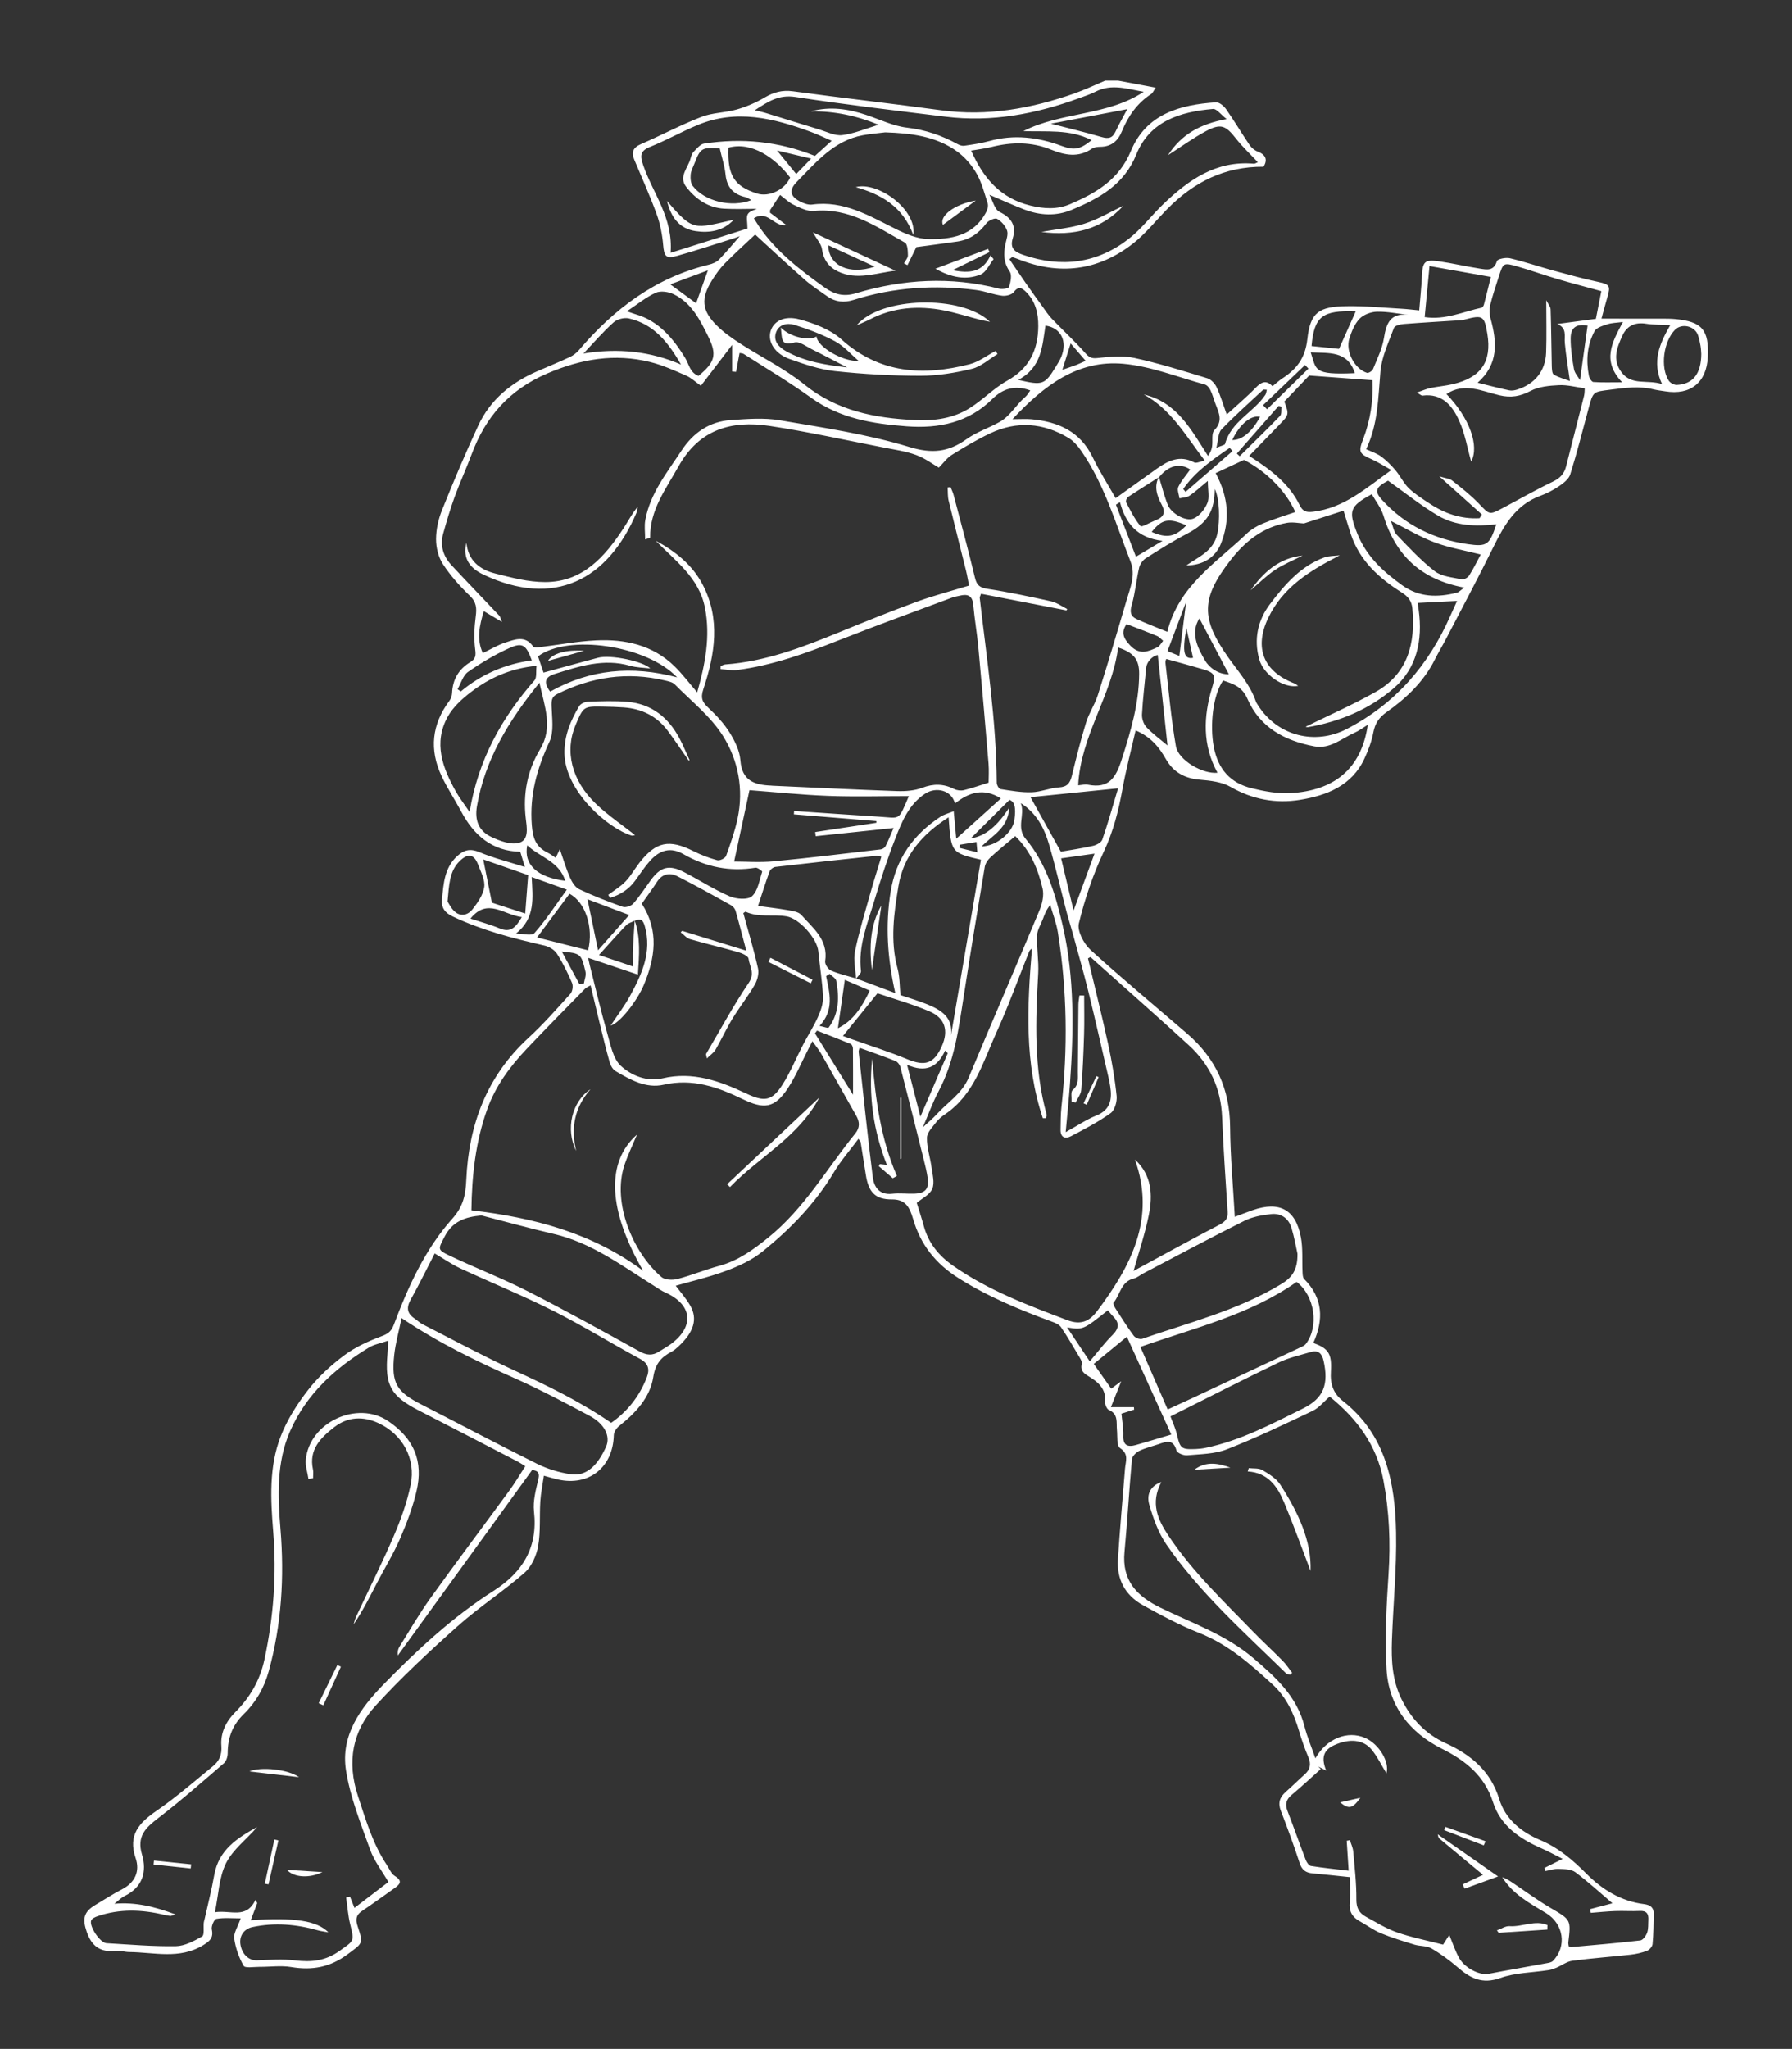 <?xml version="1.0"?>

<!-- Generator: Adobe Illustrator 16.0.0, SVG Export Plug-In . SVG Version: 6.00 Build 0)  -->

<svg version="1.0" id="Layer_2" xmlns="http://www.w3.org/2000/svg" xmlns:xlink="http://www.w3.org/1999/xlink" x="0px" y="0px" width="736.722" height="841.89" viewBox="0 0 736.722 841.89" enable-background="new 0 0 736.722 841.89" xml:space="preserve">
<rect x="0" y="0" width="736.722" height="841.89" fill="#333333" stroke="none"/>
<g>
	<path fill-rule="evenodd" clip-rule="evenodd" fill="#FFFFFF" d="M459.659,33.121c4.932,0.924,9.867,1.849,15.488,2.9
		c-1.031,1.491-1.297,2.229-1.814,2.564c-5.766,3.738-9.527,9.077-12.068,15.301c-1.686,4.119-4.416,6.389-8.955,6.438
		c-1.145,0.012-2.494,0.152-3.393,0.762c-5.637,3.826-11.154,2.688-16.98,0.332c-7.857-3.174-15.996-3.104-24.182-1.063
		c-2.809,0.701-5.707,1.038-8.486,1.529c4.855,11.12,11.969,19.598,24.342,22.58c5.596,1.349,11.004,1.695,16.359-0.599
		c10.662-4.571,20.066-10.005,24.965-21.844c6.258-15.13,20.111-19.019,34.984-19.972c1.34-0.086,3.227,1.487,4.139,2.793
		c3.35,4.777,6.328,9.813,9.605,14.646c0.781,1.157,2.037,2.277,3.32,2.764c3.775,1.432,4.057,3.702,2.48,6.257
		c-16.051-0.108-28.725,6.371-39.496,17.283c-4.727,4.789-8.955,10.215-14.219,14.316c-14.357,11.193-30.291,13.128-47.236,6.346
		c-0.77-0.309-1.561-0.565-2.342-0.846c-0.393,0.299-0.783,0.6-1.174,0.899c2.283,3.347,4.541,6.713,6.859,10.036
		c2.215,3.174,4.48,6.316,6.756,9.448c1.229,1.695,2.381,3.482,3.822,4.983c4.531,4.717,9.357,9.162,13.697,14.044
		c1.541,1.731,2.479,2.376,4.961,2.11c5.045-0.541,10.377-1.101,15.246-0.047c10.131,2.192,20.07,5.326,30.004,8.346
		c1.537,0.467,3.117,2.154,3.828,3.675c1.598,3.401,2.662,7.052,4.168,11.226c4.229-3.87,8.232-7.219,11.84-10.945
		c2.318-2.395,4.344-3.438,6.967-0.677c1.496-1.203,2.674-2.319,4.012-3.191c5.865-3.83,9.438-8.26,10.309-16.106
		c1.244-11.197,4.791-13.41,16.125-13.605c7.58-0.13,15.18,0.651,22.766,1.069c2.16,0.119,4.313,0.393,7.113,0.655
		c0.408-5.014,0.912-9.637,1.135-14.275c0.275-5.74,1.121-6.713,6.93-5.885c5.652,0.805,11.227,2.139,16.869,3.002
		c2.787,0.428,5.783,1.113,7.002-3.094c0.256-0.875,3.672-1.561,5.352-1.161c6.117,1.452,12.1,3.483,18.174,5.144
		c6.049,1.652,12.107,3.299,18.236,4.613c4.51,0.969,5.045,1.575,3.674,6.174c-0.834,2.786-1.549,5.607-2.447,8.882
		c8.48,0,16.615-0.011,24.75,0.007c1.904,0.005,3.82,0,5.711,0.182c10.896,1.053,13.779,4.459,13.258,15.539
		c-0.494,10.504-7.115,15.85-17.518,14.142c-1.592-0.262-3.209-0.423-4.771-0.806c-5.959-1.463-11.83-0.632-17.803,0.136
		c-7.061,0.907-7.047,0.607-8.938,7.714c-2.41,9.056-4.744,18.139-7.523,27.082c-0.598,1.916-2.754,3.59-4.568,4.824
		c-2.4,1.637-5.07,3.008-7.805,4.012c-10.08,3.705-14.813,12.056-19.219,21.002c-6.203,12.592-12.832,24.977-19.307,37.435
		c-1.553,2.988-3.299,5.877-4.811,8.883c-4.545,9.039-11.65,15.771-19.736,21.476c-3.102,2.188-4.787,4.6-5.496,8.333
		c-0.699,3.695-2.064,7.347-3.652,10.779c-5.209,11.253-15.621,15.229-26.604,16.997c-9.781,1.572-19.412-0.13-28.406-5.311
		c-3.619-2.086-8.375-2.607-12.689-2.984c-6.229-0.543-10.848-3.04-13.959-8.479c-2.713-4.742-5.977-8.992-12.43-11.787
		c-1.877,8.244-3.955,16.077-5.393,24.022c-1.619,8.943-3.77,17.515-7.719,25.881c-4.41,9.346-7.775,19.331-10.217,29.372
		c-0.762,3.141,2.021,8.398,4.789,10.926c12.979,11.846,26.545,23.051,39.85,34.54c11.654,10.066,17.42,22.699,17.535,38.259
		c0.088,12.126,1.225,24.245,1.926,36.896c2.436-0.914,4.83-1.864,7.258-2.713c11.123-3.879,17.801-0.324,19.922,11.16
		c0.859,4.644,0.439,9.518,0.668,14.286c0.045,0.951,0.07,2.21,0.646,2.786c7.814,7.845,8.107,16.745,3.795,26.295
		c6.047,2.25,7.684,4.181,7.223,11.68c-0.32,5.243,0.906,9.018,5.063,12.286c17.504,13.773,21.324,33.414,21.727,53.912
		c0.291,14.763-1.199,29.556-1.711,44.343c-0.285,8.228,0.129,16.332,3.893,24.028c4.027,8.235,9.947,14.458,18.193,18.216
		c10.461,4.766,18.486,11.444,22.027,22.944c2.584,8.396,9.141,13.603,16.912,16.876c7.508,3.165,13.354,8.196,18.988,13.848
		c6.516,6.536,14.213,11.271,23.611,12.445c2.668,0.333,4.084,1.457,4.029,4.138c-0.082,4.099-0.117,8.211-0.496,12.285
		c-0.092,1.008-1.252,2.368-2.238,2.749c-2.146,0.83-4.473,1.36-6.77,1.616c-7.984,0.89-16.014,1.445-23.977,2.504
		c-2.262,0.302-4.338,1.921-6.535,2.854c-1.037,0.44-2.135,0.822-3.248,0.993c-6.641,1.034-13.643,1.017-19.85,3.24
		c-7.367,2.639-12.271,0.117-17.426-4.336c-3.375-2.912-7.023-5.6-10.871-7.831c-1.959-1.137-4.691-0.858-6.973-1.554
		c-4.656-1.422-9.338-2.84-13.83-4.699c-3.066-1.271-5.801-3.337-8.734-4.958c-3.004-1.66-4.357-3.973-4.039-7.534
		c0.309-3.457,0.066-6.959,0.066-10.542c-5.479-0.563-10.4-1.124-15.328-1.555c-2.781-0.241-4.404-1.368-5.338-4.225
		c-2.355-7.239-4.986-14.396-7.732-21.497c-1.266-3.268-0.426-5.604,2.045-7.774c2.643-2.321,5.133-4.813,7.756-7.156
		c2.262-2.02,2.744-4.194,1.52-7.065c-1.49-3.495-2.736-7.112-3.822-10.756c-2.168-7.281-5.258-14.01-10.967-19.225
		c-9.08-8.29-18.205-16.377-29.973-21.033c-8.006-3.169-15.68-7.286-23.238-11.453c-7.295-4.021-10.846-10.59-10.285-18.97
		c0.832-12.41,1.891-24.805,2.914-37.204c0.25-3.03,1.697-5.882-2.072-8.398c-1.441-0.965-1.004-4.873-1.256-7.455
		c-0.299-3.075,0.67-6.5-3.342-8.216c-0.865-0.37-1.598-2.285-1.512-3.425c0.404-5.266-2.889-8.028-6.729-10.353
		c-2.066-1.248-3.527-2.338-2.883-5.159c0.232-1.014-0.75-2.41-1.396-3.503c-2.301-3.895-4.582-7.813-7.127-11.546
		c-0.719-1.054-2.23-1.729-3.518-2.2c-13.363-4.905-26.424-10.282-38.586-17.94c-9.488-5.976-15.689-13.831-18.736-24.43
		c-0.164-0.563-0.348-1.121-0.541-1.674c-1.357-3.873-3.279-6.317-8.191-6.268c-6.823,0.066-9.585-3.06-10.667-10.05
		c-0.697-4.491-1.408-8.978-2.137-13.464c-0.041-0.247-0.289-0.458-0.905-1.383c-3.499,4.715-7.237,8.97-10.099,13.751
		c-7.65,12.787-17.847,23.267-29.281,32.504c-4.327,3.498-9.701,6.014-14.971,7.965c-7.367,2.725-15.082,4.501-20.785,6.145
		c1.608,2.158,4.047,4.906,5.884,8.01c3.294,5.568,1.625,11.028-4.804,16.994c-0.854,0.792-1.771,1.579-2.792,2.115
		c-4.271,2.238-6.646,4.927-7.515,10.437c-1.327,8.434-7.313,14.78-14.05,20.106c-1.07,0.848-2.135,2.467-2.166,3.753
		c-0.318,13.193-10.213,21.107-23.026,18.198c-1.682-0.381-3.334-0.895-5.723-1.541c-0.534,3.707-1.25,7.106-1.466,10.538
		c-0.385,6.133,0.163,12.398-0.897,18.39c-0.691,3.903-2.686,8.397-5.579,10.932c-8.794,7.701-18.72,14.114-27.438,21.889
		c-11.674,10.409-23.179,21.117-33.727,32.638c-9.646,10.526-11.955,23.183-7.313,37.267c3.218,9.774,6.058,19.577,11.817,28.231
		c1.047,1.573,1.823,3.637,3.296,4.549c3.415,2.118,2.129,3.484-0.213,5.119c-4.434,3.098-8.785,6.314-13.281,9.32
		c-2.523,1.69-2.647,3.596-1.746,6.294c2.424,7.271,1.991,6.882-4.164,11.486c-7.108,5.316-14.555,6.672-23.113,5.238
		c-4.262-0.715-8.748-0.056-13.132-0.086c-2.243-0.016-5.866,0.616-6.472-0.429c-1.955-3.387-3.322-7.341-3.877-11.225
		c-0.313-2.188,1.416-4.669,2.663-8.286c-3.581,0-6.857-0.337-9.98,0.208c-0.912,0.159-2.183,3.013-1.898,4.333
		c0.753,3.49-0.785,4.8-3.53,6.48c-9.772,5.985-20.223,2.915-30.45,2.826c-1.896-0.015-3.829-0.71-5.677-0.503
		c-6.222,0.696-9.748-1.918-11.779-7.827c-1.812-5.283-1.266-8.163,3.557-11.016c3.654-2.159,7.218-4.494,10.983-6.435
		c5.453-2.813,7.383-7.496,5.577-12.813c-3.25-9.563,1.486-14.546,8.665-19.489c8.06-5.551,15.481-12.037,23.08-18.241
		c2.565-2.093,3.797-4.647,3.509-8.396c-0.406-5.283,1.835-9.949,5.677-13.809c6.071-6.102,10.189-13.013,12.062-21.793
		c3.714-17.382,5.026-34.716,3.574-52.432c-1.077-13.146-1.805-26.588,3.086-39.151c2.65-6.814,6.764-13.283,11.279-19.081
		c4.188-5.374,9.406-10.166,14.889-14.243c4.596-3.414,10.068-5.862,15.473-7.875c2.692-1.005,3.912-2.142,4.877-4.698
		c5.922-15.683,12.839-31.033,24.075-43.576c4.52-5.045,5.437-9.926,5.699-15.908c1.005-22.709,8.42-42.602,25.578-58.354
		c6.141-5.64,11.675-11.957,17.272-18.157c0.846-0.938,1.146-3.198,0.633-4.391c-1.789-4.158-3.796-8.28-6.248-12.073
		c-1.018-1.578-3.235-2.873-5.135-3.309c-12.881-2.942-25.608-6.229-37.641-11.917c-3.338-1.577-4.771-3.606-4.432-7.102
		c0.624-6.431,0.957-12.937,6.269-17.759c2.765-2.51,5.306-3.176,9.083-1.59c5.875,2.467,12.136,4.012,18.721,6.104
		c-0.688-2.258-1.261-4.13-1.913-6.26c-11.529-0.25-19.026-6.696-24.26-16.524c-2.61-4.898-5.718-9.548-8.073-14.561
		c-5.113-10.872-4.041-21.266,3.213-30.967c0.643-0.86,1.053-2.09,1.097-3.166c0.227-5.597,2.757-9.856,7.461-12.691
		c2.317-1.396,2.354-2.783,2.028-5.354c-0.554-4.393-0.362-8.977,0.223-13.386c0.452-3.419,0.339-5.897-2.426-8.548
		c-4.102-3.934-7.976-8.283-11.071-13.028c-1.86-2.85-2.812-6.784-2.807-10.229c0.009-4.009,0.959-8.237,2.464-11.982
		c4.693-11.677,9.592-23.287,14.887-34.7c4.975-10.724,13.673-17.747,24.406-22.374c4.44-1.914,8.917-3.755,13.301-5.802
		c1.372-0.644,2.696-1.671,3.682-2.827c14.395-16.896,31.404-29.763,53.398-35.104c1.496-0.364,3.167-1.03,4.199-2.096
		c3.15-3.254,6.032-6.77,8.527-9.625c-0.12,0.045-1.322,0.543-2.56,0.932c-7.788,2.441-15.538,5.029-23.398,7.22
		c-4.452,1.241-5.149,0.063-5.542-4.511c-0.367-4.277-1.213-8.642-2.675-12.668c-2.747-7.565-6.081-14.921-9.192-22.354
		c-1.322-3.156-0.491-5.049,2.793-6.468c8.333-3.599,16.384-7.89,24.834-11.165c4.541-1.76,9.768-1.664,14.509-3.029
		c3.974-1.143,7.902-2.832,11.466-4.93c3.714-2.186,7.234-3.146,11.615-2.551c20.328,2.756,40.718,5.054,61.045,7.814
		c18.789,2.553,36.779-0.662,54.41-6.832c4.396-1.539,8.627-3.565,12.934-5.369C456.137,33.121,457.897,33.121,459.659,33.121z
		 M476.459,195.915c1.193,3.864,2.146,7.826,3.65,11.563c1.373,3.398,7.23,6.915,10.5,5.621c2.432-0.962,4.68-3.828,5.746-6.374
		c0.961-2.293,0.203-5.305,0.203-9.125c-3.119,2.565-5.221,4.536-7.576,6.12c-1.102,0.739-2.705,0.728-4.078,1.056
		c-0.207-1.59-1.063-3.494-0.48-4.707c1.232-2.573,3.219-4.787,4.891-7.146c-4.229-2.827-8.939-1.651-12.754,3.093
		c-4.275,2.712-8.578,5.381-12.791,8.189c-0.541,0.363-1.059,1.691-0.809,2.166c1.783,3.396,3.49,6.922,5.928,9.809
		c0.465,0.551,4.063-1.574,6.23-2.422c3.32-1.299,4.252-3.1,2.381-6.586C475.651,203.73,474.325,199.889,476.459,195.915z
		 M352.065,402.077c4.993,1.867,9.986,3.732,16.003,5.98c-3.303-14.549-4.108-27.952-1.919-41.596
		c2.171-13.553,9.279-23.441,20.41-30.818c1.488-0.986,3.34-1.43,5.527-2.33c0.34,3.69,0.625,6.764,1.045,11.307
		c6.74-6.068,12.523-11.281,18.367-16.544c-7.156-4.533-13.211-2.445-18.904,2.065c-1.33-5.414-7.699-7.012-12.254-4.027
		c-6.656,4.359-9.5,11.347-12.186,18.227c-3.269,8.377-6.068,16.958-8.646,25.577c-2.832,9.479-6.801,18.78-5.541,29.098
		c0.119,0.963-1.305,2.113-2.016,3.178c-0.201-3.769-1.182-7.695-0.449-11.272c1.674-8.14,4.138-16.123,6.383-24.142
		c1.373-4.9,2.934-9.744,4.461-14.787c-0.984-0.167-1.559-0.396-2.104-0.338c-13.813,1.477-27.623,2.954-41.422,4.554
		c-0.889,0.102-2.119,1.015-2.421,1.835c-1.695,4.619-3.155,9.325-4.763,14.205c3.602,0.495,8.095,1.009,12.544,1.777
		c1.824,0.317,4.14,0.669,5.224,1.895c4.834,5.459,11.2,10.211,9.832,19.038c-0.182,1.176,1.223,3.33,2.404,3.84
		C344.967,400.232,348.558,401.044,352.065,402.077z M260.922,378.204c2.479,7.084,1.859,14.305,1.329,22.262
		c-7.011-2.36-13.487-4.541-20.461-6.889c0.351,1.593,0.485,2.3,0.664,3c2.367,9.337,4.545,18.729,7.192,27.991
		c1.346,4.705,2.367,10.45,5.632,13.429c4.347,3.963,10.7,6.596,17.113,5.089c12.422-2.921,23.48,1.097,34.277,6.181
		c7.454,3.511,10.614,3.347,15.048-3.629c3.279-5.163,5.606-10.923,8.444-16.373c1.987-3.815,4.349-7.449,6.103-11.363
		c1.152-2.565,2.206-5.514,2.094-8.241c-0.262-6.267-1.333-12.494-1.929-18.754c-0.508-5.301-7.763-13.444-13-14.36
		c-5.589-0.977-11.465,0.591-16.889-1.918c-0.137-0.063-0.456,0.265-0.946,0.571c2.048,7.521,4.331,15.068,6.043,22.746
		c0.463,2.075-0.28,4.843-1.394,6.757c-2.777,4.779-6.245,9.15-9.128,13.873c-2.512,4.116-4.518,8.544-6.939,12.722
		c-0.731,1.262-2.103,2.154-3.565,3.598c-0.231-1.314-0.418-1.669-0.31-1.854c5.77-9.798,11.186-19.84,17.544-29.242
		c2.64-3.908,0.293-6.708-0.114-9.899c-0.133-1.063-2.584-2.197-4.162-2.649c-6.597-1.896-13.292-3.442-19.88-5.362
		c-1.439-0.421-2.585-1.854-3.864-2.819c0.219-0.193,0.441-0.386,0.657-0.578c8.499,2.625,16.997,5.253,26.333,8.138
		c-1.675-6.287-2.963-11.37-4.421-16.403c-0.254-0.883-1.067-1.83-1.883-2.283c-7.301-4.048-14.588-8.137-22.037-11.901
		c-3.177-1.607-6.233-1-8.391,2.347c-1.979,3.065-4.175,5.992-6.235,8.931c7.174,11.145,5.527,22.273,0.761,33.575
		c-2.521,5.978-9.569,15.443-13.56,16.51c2.916-4.416,5.742-8.1,7.934-12.125c4.854-8.914,9.123-18.028,6.109-28.692
		c-0.738-2.616-1.535-3.23-4.084-2.296c-1.198,0.604-2.674,0.942-3.549,1.857c-3.826,3.99-7.478,8.147-11.202,12.251
		c4.134,1.396,8.878,2.997,13.952,4.71c0-2.897-0.08-5.065,0.017-7.226C260.4,385.986,260.684,382.096,260.922,378.204z
		 M302.611,152.785c-0.537-0.041-1.073-0.082-1.609-0.124c0-3.407,0-6.815,0-10.954c-4.977,6.502-9.327,12.191-12.857,16.803
		c-2.328-1.64-4.028-3.301-6.067-4.182c-4.829-2.085-9.69-4.313-14.765-5.57c-14.614-3.619-28.359-1.295-42.326,4.698
		c-15.656,6.718-25.344,17.786-31.092,33.212c-2.197,5.899-4.852,11.629-7.005,17.543c-1.796,4.932-3.278,9.988-4.688,15.049
		c-1.376,4.936,0.035,9.344,3.449,13.01c6.482,6.962,13.098,13.799,19.633,20.711c0.313,0.332,0.393,0.883,1.107,2.585
		c-3.084-1.837-5.072-3.021-7.496-4.465c-1.767,6.01-3.045,11.479-0.397,17.254c3.379-1.617,6.165-3.332,9.192-4.306
		c3.936-1.266,8.191-3.119,11.495,1.602c0.345,0.492,1.813,0.377,2.728,0.268c7.688-0.924,15.345-2.4,23.057-2.773
		c12.043-0.584,23.404,1.875,32.404,10.7c3.18,3.116,5.878,6.725,9.259,10.646c3.298-11.65,5.499-22.967,3.179-34.792
		c-2.426-12.358-12.204-19.268-20.259-27.529c8.009,4.291,14.952,9.795,19.229,17.867c7.529,14.207,5.145,28.807,0.383,43.112
		c-1.248,3.749-0.414,5.379,2.101,7.737c3.241,3.039,6.384,6.392,8.711,10.14c2.132,3.429,4.118,7.489,4.411,11.401
		c0.633,8.438,5.846,10.108,12.67,10.367c0.146,0.004,0.289,0.042,0.436,0.05c17.12,0.765,34.237,1.625,51.363,2.215
		c3.442,0.116,7.151-0.173,10.319-1.374c4.639-1.754,8.758-1.669,13.1,0.518c1.131,0.569,2.736,0.768,3.965,0.474
		c3.275-0.784,6.461-1.929,10.203-3.094c0-2.069,0.207-4.979-0.033-7.854c-1.328-15.912-2.707-31.82-4.189-47.719
		c-0.545-5.835-1.566-11.624-2.088-17.459c-0.344-3.876-2.355-4.587-5.619-3.77c-0.994,0.248-2.031,0.381-2.986,0.736
		c-15.496,5.793-31.063,11.405-46.442,17.486c-13.663,5.404-27.404,10.396-42.051,12.304c-2.213,0.289-4.531-0.227-6.8-0.369
		c0.008-0.412,0.019-0.824,0.026-1.235c0.649-0.239,1.288-0.646,1.952-0.695c16.335-1.177,31.376-6.908,46.331-13.018
		c10.708-4.375,21.438-8.725,32.293-12.707c6.949-2.547,14.15-4.403,21.559-6.667c-0.418-2.078-0.77-4.226-1.291-6.331
		c-2.359-9.534-4.809-19.047-7.111-28.596c-0.416-1.732-0.287-3.596-0.41-5.397c0.404-0.038,0.811-0.076,1.215-0.114
		c0.416,1.049,0.943,2.068,1.229,3.151c2.982,11.341,6.059,22.659,8.793,34.06c0.738,3.083,1.963,4.084,5.131,4.57
		c8.813,1.352,17.555,3.205,26.264,5.147c2.293,0.513,4.355,2.067,6.521,3.146c-0.088,0.188-0.18,0.376-0.27,0.563
		c-11.781-2.288-23.564-4.576-35.146-6.825c-0.467,1.272-0.57,1.411-0.555,1.538c2.904,25.313,6.854,50.532,7.008,76.104
		c0.006,0.91,0.889,2.504,1.545,2.604c4.254,0.662,8.57,1.438,12.84,1.303c3.756-0.116,7.453-1.785,11.221-2.002
		c3.357-0.193,4.525-1.741,5.242-4.645c1.824-7.367,3.643-14.747,5.875-21.995c1.191-3.878,3.604-7.38,4.832-11.251
		c4.104-12.941,7.998-25.951,11.813-38.982c1.506-5.148,3.834-10.32,1.666-15.856c-6.074-15.515-10.715-31.681-20.338-45.599
		c-1.381-2-3.119-4.025-5.162-5.254c-10.383-6.244-21.293-7.09-32.309-1.859c-5.41,2.572-10.604,5.656-15.697,8.824
		c-2.006,1.246-3.467,3.357-5.34,5.234c-2.377-1.365-5.646-3.85-9.334-5.2c-4.225-1.548-8.797-2.184-13.254-3.052
		c-15.668-3.049-31.278-6.521-47.055-8.896c-15.63-2.353-28.906,1.44-37.357,16.612c-5.196,9.328-11.828,17.887-11.678,29.277
		c0.002,0.095-0.502,0.197-2.061,0.768c0-2.932-0.385-5.531,0.066-7.977c2.033-11.039,9.005-19.585,14.94-28.617
		c4.767-7.259,11.447-11.875,20.221-12.464c6.677-0.447,13.565-1.03,20.082,0.077c17.901,3.041,36.026,5.719,53.318,10.985
		c9.408,2.865,16.072,2.095,23.543-3.238c4.117-2.94,9.156-4.56,13.613-7.07c4.373-2.462,6.766-7.094,10.523-10.278
		c0.801-0.68,1.32-1.689,2.043-2.648c-6.305-2.335-11.291-0.748-15.602,3.506c-9.842,9.721-21.938,12.223-35.221,11.238
		c-14.028-1.037-27.542-3.257-39.424-11.834c-8.892-6.417-18.387-12.008-27.631-17.937c-0.406-0.26-1.003-0.222-1.662-0.354
		C303.526,147.805,303.069,150.295,302.611,152.785z M595.825,795.072c1.385,3.3,2.412,6.564,4.059,9.479
		c2.406,4.259,8.52,7.179,12.039,6.504c8.039-1.544,16.107-2.926,24.158-4.412c0.811-0.15,1.797-0.339,2.328-0.878
		c5.912-5.992,4.4-15.3-2.789-19.666c-6.654-4.038-13.691-7.717-18.002-14.758c1.348,0.443,2.535,1.14,3.676,1.901
		c5.365,3.57,10.566,7.426,16.115,10.686c8.402,4.936,8.496,4.762,7.361,14.184c-0.066,0.548,0.117,1.129,0.176,1.63
		c0.42,0.146,0.697,0.339,0.955,0.316c9.492-0.858,18.998-1.64,28.465-2.742c1.078-0.126,2.35-1.929,2.805-3.21
		c0.563-1.59,0.383-3.447,0.49-5.192c0.152-2.466-0.682-3.853-3.504-3.71c-3.363,0.169-6.746-0.086-10.111,0.04
		c-3.35,0.12-6.691,0.48-10.033,0.739c-0.104-0.508-0.207-1.018-0.311-1.524c3.352-0.88,6.707-1.758,9.201-2.412
		c-4.803-4.085-9.813-8.704-15.244-12.758c-1.699-1.268-4.525-1.267-6.855-1.369c-1.814-0.082-3.66,0.572-5.494,0.901
		c-0.123-0.432-0.252-0.857-0.375-1.285c2.229-1.107,4.459-2.214,7.512-3.729c-3.357-1.68-6.012-3.149-8.781-4.366
		c-8.879-3.898-16.73-9.229-19.809-18.788c-3.547-11.014-11.209-17.167-21.082-22.109c-13.283-6.652-21.895-17.597-22.74-32.677
		c-0.727-12.955-0.049-26.044,0.816-39.021c0.871-12.979,0.305-25.761-2.092-38.514c-2.738-14.561-11.018-25.524-22.113-34.474
		c-2.322,2-4.332,4.596-6.975,5.856c-11.629,5.539-23.279,11.104-35.26,15.797c-5.027,1.97-10.877,1.978-16.387,2.477
		c-1.441,0.131-4.078-0.952-4.35-1.966c-1.318-4.912-4.299-3.66-7.438-2.585c-2.635,0.902-5.396,1.53-7.881,2.738
		c-1.285,0.625-2.877,2.173-2.992,3.425c-1.164,12.688-1.871,25.416-3.066,38.098c-1.098,11.626,4.914,18.073,14.67,22.846
		c13.084,6.4,26.998,11.108,38.436,20.886c9.191,7.857,17.775,15.629,20.887,27.889c1.09,4.297,2.85,8.424,4.488,13.155
		c4.672-8.223,13.287-11.5,20.455-8.372c5.732,2.499,10.154,9.938,8.752,14.558c-1.973-3.22-3.658-6.773-6.076-9.728
		c-3.506-4.283-9.266-4.612-15.34-1.874c-4.57,2.056-5.453,5.337-3.348,10.46c-1.641-0.834-2.453-1.248-3.268-1.665
		c0.348,0.345,0.695,0.688,1.043,1.034c-3.99,3.563-7.904,7.212-11.994,10.655c-2.229,1.875-2.771,3.801-1.713,6.537
		c2.592,6.691,4.957,13.472,7.527,20.172c0.373,0.979,1.289,2.33,2.123,2.463c4.973,0.799,9.996,1.293,15.514,1.95
		c-0.309-4.732-0.551-8.511-0.797-12.288c0.436-0.088,0.867-0.181,1.303-0.271c0.473,1.545,1.236,3.069,1.373,4.644
		c0.582,6.564,1.344,13.146,1.289,19.718c-0.029,3.49,1.16,5.616,3.898,7.101c4.213,2.287,8.354,4.887,12.84,6.444
		c6.072,2.106,12.443,3.351,18.908,5.024C594.217,797.559,595.2,796.04,595.825,795.072z M159.596,550.883
		c-3.081,1.065-5.777,1.514-7.947,2.83c-13.913,8.425-25.664,19.113-32.341,34.247c-5.682,12.88-5.119,26.743-4.001,40.315
		c1.63,19.808,0.451,39.22-4.82,58.408c-1.882,6.849-5.307,12.803-10.253,17.61c-4.71,4.578-6.612,9.786-6.626,16.11
		c-0.002,1.391-0.563,3.249-1.547,4.098c-8.852,7.624-17.637,15.358-26.897,22.459c-5.259,4.033-9.071,7.462-6.779,15.119
		c2.046,6.843,0.352,13.304-7.013,16.912c-1.603,0.785-2.916,2.158-4.364,3.259c8.697-0.759,16.555,1.162,25.158,4.4
		c-1.388,0.398-1.792,0.634-2.171,0.598c-0.867-0.082-1.732-0.263-2.582-0.464c-9.153-2.204-18.271-2.503-27.297,0.582
		c-0.986,0.337-2.316,0.926-2.627,1.731c-0.921,2.388,3.66,9.204,6.253,9.354c9.503,0.55,19.021,1.386,28.519,1.235
		c3.677-0.059,7.511-2.121,10.85-4.017c0.971-0.548,0.467-3.682,0.662-5.63c0.043-0.433,0.196-0.855,0.292-1.284
		c1.353-6.086,2.928-12.134,4.004-18.269c1.837-10.437,9.52-15.269,17.656-19.777c-4.255,4.997-9.942,9.192-12.776,14.826
		c-2.935,5.829-3.104,13.051-4.592,20.197c6.481-1.001,12.919,2.98,16.668-5.109c0.245,0.449,0.489,0.901,0.731,1.352
		c-0.864,2.28-1.729,4.561-2.668,7.041c18.028-1.175,27.124,0.144,31.925,4.97c-1.84-0.341-3.088-0.47-4.278-0.807
		c-8.883-2.523-17.829-3.296-26.947-1.356c-3.464,0.734-5.563,3.672-4.915,7.315c0.717,4.039,3.523,6.476,6.717,6.358
		c5.25-0.19,10.572-0.593,15.756,0.033c6.65,0.805,12.457,0.224,18.189-3.869c6.051-4.317,6.221-3.821,4.451-10.903
		c-0.908-3.622-1.151-7.412-1.692-11.127c0.538-0.091,1.074-0.184,1.612-0.274c0.658,1.659,1.316,3.316,1.826,4.598
		c4.518-3.452,9.116-6.966,13.944-10.656c-2.576-4.459-5.845-8.617-7.534-13.341c-3.822-10.683-8.17-21.439-9.902-32.543
		c-2.24-14.352,5.945-25.581,15.504-35.353c13.836-14.15,28.321-27.638,45.091-38.33c12.077-7.7,18.356-17.874,16.7-32.658
		c-0.484-4.323,0.782-8.941,1.801-13.296c0.734-3.13-0.813-3.453-2.541-3.777c-18.563,25.615-36.896,50.918-55.23,76.223
		c-0.218-1.354,0.031-2.569,0.647-3.557c4.191-6.713,8.155-13.594,12.761-20.012c10.683-14.883,21.716-29.513,32.532-44.299
		c2.282-3.122,4.239-6.481,6.457-9.902c-1.556-0.939-2.39-1.513-3.282-1.974c-13.528-7.004-27.054-14.021-40.609-20.977
		c-11.41-5.859-13.928-10.373-12.771-23.183C159.438,554.758,159.473,553.186,159.596,550.883z M448.309,393.24
		c-0.342,0.187-0.684,0.374-1.025,0.561c2.789,11.767,5.74,23.499,8.309,35.313c1.521,6.995,2.738,14.088,3.471,21.201
		c0.236,2.313-0.764,5.85-2.463,7.067c-5.084,3.648-10.721,6.566-16.293,9.483c-2.406,1.26-4.375,0.521-4.295-2.724
		c0.074-3.075,0.025-6.168,0.363-9.216c2.643-24.011,2.371-47.965-1.467-71.828c-0.615-3.823-2.068-7.512-3.135-11.265
		c-1.66,2.055-2.299,3.843-2.957,5.625c-0.859,2.321-2.385,4.612-2.475,6.962c-0.197,5.162,0.77,10.377,0.479,15.527
		c-1.096,19.515-1.842,38.968,3.488,58.086c0.115,0.414-0.236,0.962-0.371,1.447c-0.404-0.002-0.811-0.006-1.215-0.009
		c-7.607-22.714-6.42-46.126-4.465-69.691c-0.686,0.394-1.004,0.829-1.197,1.313c-4.422,11.013-8.439,22.208-13.346,33.001
		c-5.514,12.129-9.146,25.584-21.143,33.721c-1.322,0.898-2.645,1.944-3.598,3.2c-1.537,2.022-3.834,4.253-3.889,6.443
		c-0.107,4.006,1.316,8.028,1.863,12.079c0.398,2.989,1.385,6.437,0.334,8.933c-1.041,2.473-4.307,4.008-6.393,5.78
		c0.881,2.877,1.994,6.168,2.9,9.514c1.895,6.983,6.076,12.126,11.961,16.263c14.441,10.157,30.734,16.242,47.072,22.434
		c5.797,2.2,9.244,0.223,12.279-3.814c13.895-18.479,24.158-37.913,15.494-62.194c6.9,6.324,7.385,14.518,5.689,22.834
		c-1.635,8.022-4.285,15.839-6.266,22.947c11.35-6.137,23.252-12.697,35.301-18.978c2.424-1.265,3.555-2.571,3.383-5.282
		c-0.824-13.004-1.748-26.005-2.277-39.023c-0.48-11.819-5.117-21.607-13.695-29.479c-11.439-10.497-23.105-20.747-34.674-31.101
		C452.145,396.658,450.225,394.95,448.309,393.24z M193.809,497.324c25.426,2.956,49.592,9.237,70.582,24.825
		c-14.407-24.88-15.404-44.575-2.504-55.966c-1.779,4.278-3.756,8.315-5.167,12.542c-5.146,15.43,3.433,35.909,15.227,46.01
		c1.418,1.216,4.52,1.339,6.541,0.813c5.789-1.499,11.357-3.834,17.136-5.394c7.865-2.124,14.086-6.665,20.322-11.71
		c14.745-11.934,24.004-28.302,35.682-42.711c1.945-2.402,1.821-4.755,0.372-7.306c-4.85-8.529-9.633-17.1-14.501-25.617
		c-0.905-1.582-2.102-2.997-3.507-4.972c-0.79,1.521-1.239,2.386-1.687,3.256c-2.743,5.337-5.056,10.954-8.325,15.947
		c-5.548,8.466-9.91,8.851-18.908,4.473c-10.049-4.888-20.473-8.479-32.156-5.81c-7.316,1.671-13.711-2.001-19.81-5.569
		c-1.129-0.662-2.053-2.206-2.428-3.526c-1.547-5.47-2.869-11.005-4.229-16.529c-1.21-4.914-2.358-9.844-3.634-15.184
		c-1.218,0.688-1.785,0.863-2.152,1.237c-8.062,8.253-16.188,16.444-24.115,24.828c-6.88,7.277-12.772,15.171-16.238,24.815
		C195.475,469.221,193.99,483.119,193.809,497.324z M250.799,368.935c-0.248-0.409-0.494-0.819-0.742-1.229
		c2.396-1.815,5.055-3.378,7.109-5.518c2.209-2.297,3.771-5.2,5.75-7.729c6.791-8.668,12.223-9.719,22.182-4.719
		c3.115,1.563,6.436,2.826,9.793,3.735c1.018,0.276,3.254-0.82,3.604-1.775c1.834-5.017,3.61-10.11,4.723-15.324
		c2.571-12.032,0.315-23.902-5.946-33.91c-5.048-8.07-13.034-14.322-19.852-21.245c-0.935-0.946-2.619-1.277-4.023-1.613
		c-15.483-3.691-30.231-1.494-44.374,5.592c-2.241,1.122-2.326,2.695-2.256,5.01c0.146,4.878,1.048,10.428-0.863,14.538
		c-5.121,11.012-8.223,21.877-7.264,34.3c0.434,5.651,1.776,8.963,6.508,11.314c1.156,0.575,2.197,1.389,3.311,2.105
		c0.456-0.949,0.825-1.717,1.693-3.523c1.614,4.601,2.656,8.229,4.178,11.647c0.814,1.828,2.121,4.001,3.786,4.788
		c5.814,2.741,11.831,5.089,17.896,7.227c1.184,0.418,3.451-0.315,4.327-1.305c2.604-2.955,4.784-6.288,7.097-9.497
		c4.099-5.683,7.625-6.65,13.892-3.402c6.244,3.237,12.198,7.101,18.628,9.886c2.693,1.166,7.456,1.547,9.191-0.022
		c2.456-2.224,3.05-6.56,4.201-10.072c0.08-0.253-1.901-1.783-2.749-1.646c-10.57,1.704-20.292-0.224-29.612-5.57
		c-5.22-2.994-9.714-1.794-13.802,2.799c-2.229,2.505-4.072,5.362-6.057,8.084C258.477,365.495,254.945,367.701,250.799,368.935z
		 M536.061,215.079c-2.053-0.094-4.613-0.662-6.998-0.241c-9.941,1.752-17.332,7.742-23.268,15.436
		c-12.043,15.607-12.193,23.84-0.785,39.93c4.107,5.791,8.902,11.091,11.271,17.954c0.189,0.546,0.533,1.045,0.846,1.54
		c8.016,12.771,23.551,16.588,36.564,9.831c19.877-10.32,33.541-26.053,42.469-46.276c0.865-1.963,1.768-3.91,2.865-6.331
		c-5.779,0.294-10.9,0.554-16.201,0.822c0.137,0.931,0.287,1.925,0.424,2.918c1.684,12.35-0.699,23.871-10.264,32.129
		c-9.984,8.616-22.107,13.703-35.229,15.992c-0.52,0.092-1.107-0.223-0.961-0.189c9.434-4.643,19.336-8.978,28.707-14.254
		c13.365-7.522,16.471-20.034,15.143-34.319c-0.285-3.064-1.717-4.898-4.338-6.549c-9.342-5.878-17.336-13.069-20.963-23.986
		c-1.041-3.125-1.949-6.293-2.986-9.654C546.913,211.584,541.524,213.318,536.061,215.079z M310.455,96.363
		c-3.857,3.646-8.307,7.637-12.49,11.892c-2.029,2.065-3.746,4.506-5.285,6.976c-4.617,7.41-4.212,12.336,1.953,18.485
		c2.867,2.862,6.285,5.257,9.708,7.47c8.731,5.646,18.255,10.271,26.279,16.762c13.496,10.911,29.046,13.855,45.531,14.658
		c7.918,0.385,15.645-0.645,22.416-4.855c5.441-3.383,9.998-8.253,15.563-11.354c9.006-5.022,12.633-12.551,12.721-22.34
		c0.045-5.285-1.121-10.232-5.008-14.08c-1.455-1.436-3.051-2.707-5.029,0.016c-0.816,1.128-3.256,1.73-4.822,1.528
		c-3.598-0.462-7.07-1.884-10.664-2.351c-17.068-2.218-33.913-1.146-50.396,4.063c-3.906,1.234-7.516,0.892-10.863-1.496
		c-3.092-2.207-6.333-4.26-9.175-6.76C324.109,109.014,317.523,102.828,310.455,96.363z M608.276,212.928
		c0.324-0.502,0.65-1.006,0.973-1.508c-5.504-4.926-11.01-9.85-17.537-15.693c2.576,0.807,4.252,0.896,5.328,1.748
		c3.754,2.964,7.564,5.939,10.869,9.379c4.473,4.656,4.289,4.861,9.861,1.914c6.865-3.631,13.617-7.5,20.615-10.85
		c2.951-1.408,4.693-3.227,5.463-6.285c2.436-9.662,4.945-19.307,7.377-28.971c0.27-1.078,0.215-2.24,0.289-3.111
		c-3.695-0.494-7.162-1.454-10.574-1.287c-3.943,0.195-8.266,0.572-11.652,2.344c-4.326,2.262-8.025,2.946-12.883,1.807
		c-7.082-1.666-14.41-5.396-21.744-0.504c9.482,9.791,13.602,21.256,10.168,27.761c-1.564-5.527-2.553-11.501-4.959-16.834
		c-2.76-6.115-6.992-11.324-15.07-10.278c-0.408,0.055-0.893-0.457-2.324-1.252c2.467-0.84,4-1.539,5.605-1.871
		c3.012-0.622,6.105-0.867,9.1-1.557c11.688-2.697,16.176-9.244,14.301-20.646c-1.23-7.464-1.877-7.885-9.158-5.973
		c-0.426,0.111-0.852,0.267-1.285,0.294c-7.996,0.52-15.998,0.96-23.986,1.589c-1.402,0.111-3.637,0.673-3.971,1.583
		c-2.166,5.884-5.033,11.826-5.559,17.93c-0.934,10.795-0.951,21.627-5.867,31.902c2.348,1.119,4.508,1.779,6.209,3.049
		c2.166,1.617,4.125,3.59,5.877,5.664c1.977,2.342,3.311,5.286,5.486,7.387c2.504,2.416,5.557,4.289,8.484,6.232
		C593.954,211.035,600.745,213.359,608.276,212.928z M251.259,584.638c6.532-4.522,11.601-10.789,14.63-18.635
		c1.217-3.156,0.867-5.692-2.715-7.623c-11.975-6.45-23.564-13.642-35.701-19.75c-12.496-6.289-25.499-11.562-38.201-17.452
		c-3.508-1.63-6.724-3.893-10.552-6.142c-3.388,6.563-6.44,12.861-9.864,18.953c-1.874,3.335-1.51,5.729,1.625,7.814
		c1.098,0.728,2.043,1.722,3.2,2.311c12.511,6.374,24.89,13.047,37.632,18.926C224.994,569.35,238.505,575.854,251.259,584.638z
		 M197.944,499.431c-6.779,0.596-11.967,2.424-15.225,8.824c-2.518,4.949-3.06,5.22,1.929,7.601
		c10.665,5.086,21.736,9.353,32.266,14.697c15.51,7.878,30.741,16.313,45.973,24.728c2.948,1.63,5.378,1.835,8.102,0.052
		c1.596-1.042,3.291-1.933,4.82-3.058c9.795-7.209,8.829-16.217-2.188-21.132c-1.722-0.768-3.294-1.887-4.899-2.894
		c-13.103-8.216-25.552-17.622-41.08-21.224C217.69,504.716,207.84,501.976,197.944,499.431z M416.245,172.239
		c3.449,0,5.654-0.173,7.822,0.028c10.959,1.02,20.018,4.979,25.154,15.621c2.715,5.627,6.104,10.931,9.434,16.814
		c5.523-3.955,11.172-8.027,16.85-12.055c4.709-3.338,9.523-5.798,15.449-2.648c0.885,0.469,2.469-0.377,4.344-0.727
		c-7.973-10.5-13.971-21.167-25.084-27.186c13.678,3.165,19.467,14.479,26.408,25.236c0.977-1.298,1.477-2.543,1.68-3.836
		c0.354-2.278-0.334-5.428,0.938-6.72c3.637-3.698,1.912-7.036,0.527-10.65c-0.734-1.913-1.244-3.925-2.125-5.761
		c-0.455-0.955-1.371-2.1-2.299-2.353c-11.127-3.046-22.15-7.491-33.479-8.521C443.168,147.785,429.29,158.283,416.245,172.239z
		 M165.092,541.604c-1.084,5.313-2.492,10.222-3.026,15.226c-1.235,11.493,0.976,15.055,11.147,20.256
		c15.905,8.127,31.684,16.509,47.682,24.443c4.242,2.1,9.018,3.524,13.703,4.237c7.037,1.073,11.469-4.525,14.522-11.209
		c2.054-4.49-0.724-9.597-6.696-12.776c-10.065-5.362-20.178-10.712-30.588-15.358C196.064,559.384,180.556,551.951,165.092,541.604
		z M363.891,54.382c-3.044,0.382-6.113,0.62-9.127,1.175c-11.963,2.199-19.259,11.14-27.148,19.125
		c-3.432,3.474-2.816,6.082,1.657,8.29c1.397,0.689,3.153,1.28,4.63,1.078c13-1.779,23.467,4.653,34.363,10.044
		c4.094,2.023,8.717,4.008,13.147,4.119c9.539,0.234,18.893-1.268,24.021-11.085c0.535-1.027,0.941-2.506,0.619-3.528
		c-1.311-4.18-2.426-8.552-4.572-12.297c-1.955-3.404-4.73-6.67-7.887-8.98C384.821,55.903,374.459,54.721,363.891,54.382z
		 M504.293,48.926c-2.412-1.867-4.105-4.279-5.582-4.152c-13.441,1.142-26.004,4.961-31.539,18.661
		c-5.059,12.512-15.199,18.006-26.438,22.733c-6.576,2.767-13.203,2.389-19.723-0.119c-4.629-1.779-9.145-3.854-14.25-6.028
		c1.447,2.62,2.168,6.065,4.104,7.008c4.971,2.42,7.076,5.743,5.5,10.884c-1.35,4.396,1.154,5.737,4.42,6.854
		c15.568,5.327,30.215,3.507,43.238-6.618c5.264-4.09,9.373-9.633,14.227-14.287c10.385-9.955,21.713-17.955,37.195-16.597
		c0.584,0.051,1.217-0.454,1.664-0.634c-3.105-3.32-6.297-6.284-8.951-9.67c-4.277-5.453-6.271-6.35-12.473-3.02
		c-5.283,2.834-10.172,6.399-15.488,9.806C485.618,55.298,493.333,50.927,504.293,48.926z M533.409,515.114
		c-0.531-2.35-1.248-6.54-2.465-10.578c-1.195-3.962-4.318-6.123-8.379-5.67c-3.719,0.414-7.648,1.104-10.947,2.754
		c-13.979,6.988-27.764,14.376-41.611,21.628c-1.295,0.678-2.477,1.759-3.846,2.076c-5.311,1.236-5.598,6.611-8.344,9.929
		c-0.287,0.349,0.297,1.643,0.738,2.331c2.447,3.817,4.867,7.662,7.561,11.302c0.619,0.834,2.502,1.548,3.426,1.228
		c19.318-6.688,39.297-11.671,57.064-22.397C530.909,525.119,533.551,522.075,533.409,515.114z M389.985,335.817
		c-10.955,7.021-18.537,15.807-20.607,28.222c-1.875,11.241-3.485,22.589-0.362,34.002c0.934,3.421,0.805,7.136,1.176,10.842
		c3.758,1.281,7.57,2.368,11.209,3.875c5.529,2.296,10.459,5.223,9.566,12.675c4.105-24.07,8.211-48.142,12.309-72.164
		C391.04,350.397,391.04,350.397,389.985,335.817z M571.995,193.135c-3.16-1.748-5.541-3.311-8.111-4.441
		c-5.109-2.245-5.492-2.992-3.461-8.289c2.969-7.746,4.18-15.754,3.826-24.173c-8.465-0.626-16.617-1.228-26.035-1.924
		c-2.633,2.756-6.449,6.751-10.203,10.684c1.99,5.384,1.977,5.399-2.166,9.649c-4.035,4.145-8.053,8.309-12.299,12.693
		c8.607,5.49,16.381,11.24,20.781,20.26c1.275,2.613,2.773,2.99,5.541,2.664C552.356,208.783,561.313,200.852,571.995,193.135z
		 M309.93,89.698c0.814,1.289,1.41,2.289,2.062,3.25c7.053,10.372,16.761,17.831,26.813,25.04c4.208,3.016,8.005,4.038,13.026,2.529
		c19.434-5.845,39.081-6.962,58.92-1.904c1.293,0.33,3.916-0.084,4.102-0.7c0.604-2.007,1.262-4.891,0.275-6.31
		c-2.549-3.664-2.617-7.291-1.787-11.294c0.385-1.858,1.234-3.991,0.676-5.581c-0.668-1.9-2.352-3.844-4.119-4.801
		c-0.916-0.493-3.531,0.68-4.396,1.835c-3.068,4.106-6.881,6.741-11.938,7.476c-5.713,0.828-11.436,1.562-16.838,2.294
		c-1.113,2.271-2.377,4.843-3.643,7.414c-0.482-0.252-0.965-0.505-1.451-0.759c0.578-1.086,1.643-2.18,1.627-3.262
		c-0.021-1.807-0.152-4.641-1.238-5.247c-11.686-6.517-22.903-14.427-37.47-13.003c-2.626,0.257-5.584-1.271-8.155-2.477
		c-2.081-0.975-3.812-2.702-5.694-4.098c-1.351,2.031-2.71,4.057-4.032,6.105c-0.135,0.21-0.059,0.56-0.104,1.178
		c2.017,1.535,4.157,3.164,6.767,5.152C317.999,93.273,315.609,86.092,309.93,89.698z M417.375,343.567
		c-3.408,2.893-6.922,5.711-10.221,8.76c-1.078,0.998-2.074,2.517-2.311,3.932c-2.963,17.619-5.867,35.249-8.607,52.903
		c-2.09,13.475-3.844,26.979-10.396,39.303c-2.428,4.564-4.176,9.494-6.445,14.742c2.195-2.045,4.078-3.567,5.68-5.338
		c4.469-4.942,10.4-8.454,13.164-15.076c9.58-22.973,19.525-45.795,29.121-68.763c1.141-2.724,1.912-6.206,1.26-8.96
		C426.762,357.221,423.772,349.729,417.375,343.567z M480.049,579.146c3.584-1.647,6.881-3.145,10.162-4.681
		c14.816-6.936,29.627-13.881,44.432-20.839c0.768-0.359,1.668-0.713,2.158-1.341c5.539-7.115,3.809-19.755-3.729-25.561
		c-19.277,13.577-42.225,18.947-64.232,26.715C472.643,562.165,476.194,570.309,480.049,579.146z M487.708,232.334
		c5.09-3.598,11.238-5.871,12.754-13.008c1.184-5.559,0.943-14.473-1.049-18.391c-0.107,8.82-2.766,13.867-11.385,18.361
		c-5.83,3.041-11.422,6.558-16.977,10.089c-1.252,0.796-2.398,2.427-2.73,3.872c-1.176,5.086-1.613,10.363-3.057,15.359
		c-0.822,2.848-0.479,4.615,2,5.75c3.932,1.799,7.982,3.332,12.637,5.246c4.672-18.902,20.129-28.359,32.588-40.291
		c1.859-1.782,4.25-3.203,6.643-4.195c4.365-1.813,8.92-3.18,13.4-4.735c-3.883-8.63-11.789-16.612-21.117-21.424
		c-4.063,1.896-8.008,3.735-11.648,5.435c5.389,10.021,5.924,19.502,2.232,28.852C499.674,229.135,494.461,232.279,487.708,232.334z
		 M562.327,297.812c-2.139,1.304-3.664,2.478-5.371,3.228c-5.377,2.368-10.094,6.87-16.645,5.627
		c-12.121-2.295-22.371-7.739-27.453-19.493c-2.186-5.051-5.865-6.175-10.016-7.553c-4.221,6.021-5.504,18.42-3.838,27.255
		c1.721,9.123,6.789,14.863,15.563,17.003c5.193,1.266,10.689,2.304,15.971,2.008C548.04,324.901,559.608,316.396,562.327,297.812z
		 M658.334,119.633c-6.367-1.748-12.283-3.279-18.141-5.006c-5.469-1.612-10.838-3.557-16.316-5.124
		c-5.811-1.661-5.867-1.548-7.68,4.116c-1.244,3.896-2.59,7.773-3.547,11.74c-0.418,1.732-0.344,3.775,0.137,5.5
		c2.67,9.596,3.389,18.746-5.316,26.401c4.584,1.127,8.756,2.233,12.975,3.132c1.072,0.229,2.348-0.008,3.428-0.355
		c7.197-2.318,11.5-7.678,11.762-15.19c0.238-6.93,0.051-13.876,0.051-21.489c0.732,1.482,1.758,2.615,1.799,3.783
		c0.266,7.712,0.283,15.434,0.473,23.149c0.031,1.265,0.092,3.208,0.838,3.644c2.123,1.24,4.604,1.862,6.604,2.602
		c-0.77-5.613-1.627-10.624-2.084-15.67c-0.256-2.839,1.006-6.095-3.131-7.734c5.277-0.702,10.559-1.406,15.91-2.12
		C656.797,127.438,657.579,123.469,658.334,119.633z M301.811,354.007c4.79,0,10.55,0.446,16.218-0.087
		c14.71-1.389,29.379-3.191,44.055-4.899c0.714-0.082,1.651-0.685,1.968-1.307c1.172-2.312,2.125-4.73,3.327-7.497
		c-10.945,1.152-21.483,2.262-32.021,3.373c-0.074-0.569-0.146-1.137-0.219-1.704c8.385-1.27,16.768-2.537,25.151-3.807
		c-0.002-0.232-0.009-0.469-0.012-0.704c-11.3-0.921-22.602-1.844-33.903-2.766c0.031-0.461,0.064-0.92,0.099-1.38
		c11.605,0.784,23.209,1.622,34.821,2.338c9.092,0.559,7.86,1.987,12.35-8.45c-11.352,0-22.278,0.323-33.176-0.092
		c-11.054-0.42-22.08-1.57-32.354-2.344C306.07,334.195,303.947,344.067,301.811,354.007z M341.915,57.838
		c-3.231-1.387-5.855-2.655-8.578-3.657c-15.217-5.604-30.608-9.438-46.514-2.813c-6.614,2.755-12.905,6.304-19.549,8.969
		c-4.331,1.736-4.118,3.838-2.79,7.695c3.945,11.462,12.305,21.432,11.214,35.848c11.286-3.568,21.623-6.835,31.59-9.986
		c0-2.648-0.586-4.701,0.165-5.951c0.751-1.252,2.839-1.702,3.674-2.148c-4.131,0-8.789,0.211-13.423-0.051
		c-6.563-0.371-11.609-3.888-15.526-8.863c-3.388-4.306,0.744-7.932,1.731-11.823c0.249-0.977,0.622-2.075,1.302-2.757
		c1.275-1.283,2.698-3.076,4.264-3.312c15.391-2.326,30.417-1.014,45.554,5.071C336.98,62.293,339.435,60.078,341.915,57.838z
		 M420.708,53.873c15.77-7.996,34.441-6.179,49.498-16.157c-6.643-1.128-13.158-3.464-19.746-0.086
		c-2.203,1.132-4.602,1.894-6.939,2.751c-17.697,6.49-35.855,9.891-54.74,7.576c-20.638-2.529-41.299-4.967-61.848-8.118
		c-6.69-1.027-11.117,1.839-16.613,5.464c1.908,0.471,3.146,0.713,4.35,1.082c7.361,2.258,14.701,4.585,22.072,6.805
		c3.16,0.953,6.504,2.699,9.541,2.319c4.952-0.616,9.721-2.682,14.928-4.245c-9.021-3.708-18.154-5.654-27.76-5.502
		c7.824-2.153,15.345-1.005,22.781,1.498c5.545,1.865,11.017,4.547,16.711,5.207c7.5,0.869,14.217,3.179,20.697,6.727
		c0.824,0.451,1.906,0.826,2.789,0.694c3.467-0.516,6.965-1.011,10.334-1.942c10.172-2.814,19.998-1.578,29.715,2.013
		c5.219,1.928,7.596,1.41,12.299-2.374C439.875,52.97,430.079,54.234,420.708,53.873z M481.198,582.001
		c0.855,2.339,2,4.703,2.582,7.201c1.393,5.988,1.813,6.456,7.838,6.211c1.309-0.054,2.629-0.197,3.91-0.463
		c14.348-2.967,27.188-9.787,40.123-16.189c8.666-4.285,10.637-10.022,8.492-19.663c-0.672-3.024-2.244-4.438-5.252-3.559
		c-4.477,1.309-9.129,2.349-13.293,4.354C510.866,566.986,496.305,574.441,481.198,582.001z M221.771,280.535
		c-12.795,15.815-22.363,31.576-25.678,50.668c-1.042,6.002,0.839,10.305,5.917,12.705c3.502,1.654,8.111,3.372,11.437,2.393
		c4.199-1.238,3.118-6.533,2.695-10.146c-1.184-10.166,0.729-19.688,5.913-28.305C227.427,298.924,223.945,290.529,221.771,280.535z
		 M353.366,430.538c-0.188,0.827-0.401,1.256-0.358,1.66c1.888,17.165,3.649,34.352,5.805,51.482
		c0.519,4.089,2.704,7.416,7.979,6.841c3.036-0.333,6.141,0.071,9.211-0.048c4.469-0.171,6.012-2.013,5.373-6.5
		c-0.371-2.604-1.027-5.173-1.666-7.729c-3.148-12.626-6.303-25.247-9.563-37.843c-0.246-0.949-1.168-2.091-2.057-2.445
		C363.354,434.075,358.533,432.413,353.366,430.538z M220.577,273.577c-10.966,1.103-19.419,5.034-26.935,10.776
		c-3.668,2.799-7.385,6.182-9.576,10.134c-5.967,10.769-2.131,20.989,3.354,30.751c1.505,2.677,3.423,5.122,5.645,8.4
		c3.547-21.514,13.222-38.721,26.684-54.089C220.744,278.413,220.284,276.003,220.577,273.577z M438.118,465.2
		c4.887-2.695,8.512-5.191,12.496-6.776c5.926-2.355,6.664-6.731,5.814-12.088c-0.205-1.3-0.467-2.594-0.766-3.878
		c-2.686-11.542-5.279-23.104-8.113-34.612c-2.023-8.221-4.357-16.367-6.582-24.537c-0.807-2.96-1.771-5.877-2.543-8.845
		c-2.396-9.191-4.5-18.466-7.17-27.578c-1.965-6.703-5.168-12.839-11.582-16.873c1.885,4.78-2.037,9.867,2.031,14.72
		c8.578,10.244,12.316,23.11,15.201,35.611c4.924,21.342,4.523,43.282,2.975,65.104C439.442,451.649,438.782,457.836,438.118,465.2z
		 M443.256,322.664c1.467-0.101,2.816-0.471,4.051-0.23c8.637,1.69,11.445-2.868,13.883-10.48
		c3.689-11.507,7.061-22.885,7.143-35.044c0.043-5.823-2.125-8.694-8.652-10.846C457.174,285.705,444.301,302.153,443.256,322.664z
		 M346.549,425.691c0.759,0.271,2.259,0.813,3.757,1.35c7.54,2.688,15.197,5.086,22.58,8.148c7.387,3.063,11.053,1.969,14.309-5.304
		c2.855-6.376,1.369-11.584-5.119-14.331c-7.184-3.041-14.752-5.164-21.34-7.409C355.785,414.268,351.273,419.847,346.549,425.691z
		 M481.538,589.453c-6.324-13.919-12.662-27.876-18.26-40.197c-5.402,4.439-10.441,8.575-13.607,11.176
		c2.49,3.533,4.836,6.857,7.174,10.173c1.131-0.84,2.08-1.543,4.104-3.044c-1.615,4.065-2.758,6.931-4.234,10.635
		c3.721,0,6.588,0,9.459,0c0.027,0.341,0.055,0.68,0.084,1.022c-1.857,0.589-3.717,1.18-5.203,1.65
		c0.295,3.213,0.867,6.116,0.752,8.99c-0.168,4.123,1.832,4.837,5.164,3.901C471.6,592.453,476.2,591.036,481.538,589.453z
		 M479.456,270.766c-0.047,0.19-0.404,0.894-0.328,1.547c1.348,11.452,2.332,22.97,4.307,34.313
		c1.004,5.764,11.043,11.539,17.1,10.891c-6.244-11.333-5.822-23.113-2.229-34.946c1.51-4.979,1.334-6.054-3.736-7.565
		C489.735,273.565,484.858,272.274,479.456,270.766z M423.655,327.553c4.314,7.752,8.18,14.692,12.475,22.407
		c3.736-0.652,8.488-1.337,13.158-2.386c1.451-0.326,3.467-1.374,3.877-2.557c2.268-6.523,4.119-13.193,6.498-21.104
		C446.557,325.238,435.038,326.401,423.655,327.553z M601.979,241.446c-17.734-3.33-28.18-13.09-33.277-29.738
		c-0.943-3.084-3.127-5.786-4.732-8.646c-9.246,5.01-9.609,6.96-5.996,16.095c3.703,9.364,10.557,15.603,18.381,21.253
		c7.047,5.088,14.68,5.135,22.621,3.123C599.805,243.322,600.483,242.512,601.979,241.446z M287.177,154.452
		c6.738-5.587,7.709-8.645,3.985-16.18c-3.372-6.819-6.877-13.839-14.19-17.363c-2.122-1.024-5.373-1.52-7.367-0.62
		c-4.042,1.828-7.579,4.771-11.865,7.611c1.651,0.57,2.573,0.939,3.525,1.213c9.573,2.735,15.516,10.027,20.345,17.83
		C283.301,149.677,283.601,153.133,287.177,154.452z M226.183,284.181c16.311-9.146,33.529-10.824,52.206-5.85
		c-12.63-13.26-44.938-17.854-57.195-8.636c0.799,2.363,1.621,4.792,2.255,6.672c7.825-2.133,15.113-4.164,22.422-6.099
		c5.239-1.386,18.642,1.496,21.47,4.407c-2.677-0.335-5.607-0.328-8.311-1.11c-10.82-3.127-20.854,0.194-30.949,3.348
		C224.188,278.129,223.226,280.265,226.183,284.181z M612.922,113.801c-8.736-1.552-16.928-3.004-25.225-4.477
		c-0.723,7.624-1.348,14.215-1.988,20.977c8.471,1.281,15.803-2.221,23.426-3.877c0.4-0.088,0.813-0.817,0.945-1.319
		C611.04,121.454,611.93,117.785,612.922,113.801z M615.165,215.439c-8.381,0.927-16.723,0.705-23.979-3.574
		c-7.098-4.185-13.572-9.424-20.547-14.357c-5.16,2.754-5.705,4.342-2.404,7.959c9.471,10.375,21.342,16.119,35.107,18.11
		C611.323,224.732,612.35,223.955,615.165,215.439z M683.288,157.822c-4.328-9.279-0.947-16.664,3.381-24.248
		c-3.639-0.176-6.846-0.049-9.953-0.548c-4.576-0.737-7.902,0.892-9.725,4.896c-2.18,4.791-4.248,9.724-0.479,14.896
		C670.774,158.67,677.147,155.846,683.288,157.822z M239.857,145.252c14.332-2.301,27.426-0.948,40.131,4.551
		c-5.124-8.861-11.049-16.647-21.522-18.982c-1.897-0.424-4.757,0.344-6.212,1.639C248.146,136.118,244.535,140.338,239.857,145.252
		z M608.754,227.842c-6.637-1.686-13.01-2.748-18.947-4.967c-6.021-2.251-11.617-5.645-17.988-8.83
		c0.861,2.132,1.146,4.389,2.412,5.708c5.008,5.221,9.967,10.609,15.672,14.988c2.855,2.191,7.246,2.487,11.016,3.307
		c0.893,0.194,2.506-0.686,3.053-1.541C605.768,233.701,607.225,230.678,608.754,227.842z M299.467,60.68
		c-0.44,11.35,2.371,15.807,11.733,18.819c4.954,1.595,11.449-1.522,13.636-6.545C318.705,64.841,308.979,58.04,299.467,60.68z
		 M699.42,145.44c-0.063-0.747-0.09-2.067-0.309-3.356c-0.24-1.436-0.568-2.868-1.012-4.253c-1.244-3.886-6.715-5.167-9.525-2.271
		c-4.688,4.832-6.072,15.299-2.545,20.832c0.605,0.948,2.221,1.836,3.324,1.781C695.991,157.854,699.374,153.629,699.42,145.44z
		 M578.952,129.381c-4.295-0.488-8.602-1.402-12.881-1.301c-2.449,0.059-5.469,1.178-7.125,2.89
		c-2.025,2.095-3.258,5.192-4.184,8.066c-1.703,5.283,2.088,12.532,7.227,14.166c0.629,0.201,2.17-0.762,2.473-1.513
		c1.693-4.197,3.801-8.389,4.5-12.785C569.932,132.814,571.622,128.492,578.952,129.381z M295.89,60.919
		c-7.444-0.38-7.931-0.079-10.406,6.304c-0.579,1.49-1.421,2.98-1.546,4.521c-0.125,1.546-0.007,3.54,0.867,4.669
		c4.918,6.35,15.937,8.984,24.082,5.814c-0.93-0.494-1.598-1.05-2.354-1.218c-5.008-1.116-7.712-4.011-8.253-9.282
		C297.913,68.143,296.74,64.643,295.89,60.919z M220.787,385.202c7.275,1.831,14.136,3.559,20.995,5.286
		c2.335-9.424-1.148-19.859-7.659-23.223C229.809,373.067,225.475,378.898,220.787,385.202z M183.992,370.441
		c0.486,0.705,1.408,2.735,2.928,4.105c2.552,2.302,5.533,1.382,7.32-0.897c2.126-2.71,4.381-5.922,4.84-9.162
		c0.405-2.896-1.377-6.195-2.517-9.189c-1.672-4.388-4.165-4.784-7.508-1.552C184.739,357.922,184.648,363.426,183.992,370.441z
		 M215.926,375.364c0.422-5.509,0.809-10.563,1.209-15.781c-6.533-2.277-12.5-4.36-18.462-6.439
		c1.214,6.065,2.296,11.465,3.558,17.774C205.541,371.992,210.189,373.503,215.926,375.364z M667.208,132.291
		c-2.627,0.357-4.566,0.353-6.313,0.931c-1.922,0.639-4.533,1.347-5.34,2.838c-3.063,5.687-3.553,11.961-2.342,18.293
		c0.191,0.993,1.139,2.563,1.826,2.614c3.6,0.264,7.227,0.123,11.861,0.123C658.393,148.205,662.79,140.611,667.208,132.291z
		 M475.969,269.121c-2.188,0.405-4.514,2.759-4.746,5.233c-0.605,6.4-1.396,12.789-1.738,19.202c-0.094,1.75,0.666,4.021,1.855,5.27
		c2.67,2.807,5.857,5.122,8.641,7.478C478.668,294.138,477.315,281.606,475.969,269.121z M212.141,383.595
		c2.598,0,6.451,1.098,7.58-0.191c4.816-5.484,8.827-11.675,13.313-17.854c-5.087-1.821-9.638-3.448-14.441-5.168
		C219.008,369.007,220.197,377.197,212.141,383.595z M418.625,156.086c10.125,2.375,10.867,2.074,15.586-5.646
		c0.76-1.246,1.564-2.492,2.109-3.835c2.596-6.417-0.148-11.937-6.512-12.802C428.487,142.096,428.317,150.998,418.625,156.086z
		 M557.36,127.942c-13.689-0.503-17.063,2.011-18.16,14.244c4.086,0.423,8.178,0.849,11.297,1.169
		C553.026,137.678,555.221,132.747,557.36,127.942z M438.694,545.434c3.061,4.579,5.703,8.53,9.328,13.95
		c3.414-4.011,6.125-7.644,9.309-10.801c2.734-2.711,2.988-4.994,0.287-7.681c-0.781-0.779-1.441-1.681-2.145-2.514
		C445.282,546.472,445.282,546.472,438.694,545.434z M188.113,283.184c0.446,0.308,0.892,0.615,1.338,0.924
		c8.489-7.082,18.26-11.264,29.178-12.758c-2.287-6.283-3.783-7.484-9.061-5.121c-6.001,2.683-11.75,6.107-17.154,9.861
		C190.34,277.53,189.509,280.766,188.113,283.184z M335.886,423.487c-0.282,0.367-0.562,0.737-0.844,1.109
		c5.269,8.493,10.539,16.987,15.659,25.238c0-6.278,0.024-12.645-0.039-19.011c-0.007-0.637-0.404-1.643-0.883-1.844
		C345.182,427.072,340.523,425.297,335.886,423.487z M463.434,44.855c-10.938,2.078-21.617,4.107-31.393,5.968
		c6.584,1.708,13.789,3.429,20.898,5.49c2.744,0.796,4.406,0.438,5.66-2.229C460.081,50.929,461.823,47.901,463.434,44.855z
		 M245.87,390.467c4.467-5.056,8.483-9.6,12.806-14.491c-6.373-2.406-11.946-4.511-17.157-6.479
		C242.891,376.114,244.209,382.459,245.87,390.467z M372.909,437.52c1.889,7.355,3.502,13.626,5.477,21.324
		c4.096-9.488,7.674-17.781,11.252-26.073c-0.359-0.367-0.715-0.733-1.074-1.101C385.454,438.56,380.584,440.896,372.909,437.52z
		 M441.37,374.148c2.838-7.715,5.635-15.319,8.602-23.387c-4.846,0.682-9.268,1.306-13.723,1.933
		C438.012,360.072,439.692,367.118,441.37,374.148z M414.915,331.832c-0.443,8.49-6.803,11.272-11.324,15.952
		c6.068-0.086,12.68-5.69,13.42-10.676c0.844-5.661-0.064-7.819-2.008-8.427c-5.973,5.926-11.332,11.248-15.926,15.804
		C405.202,343.667,410.307,338.992,414.915,331.832z M347.322,402.618c-0.982,6.887-1.918,13.434-2.841,19.894
		c6.241-3.039,9.943-8.768,13.094-15.489C353.869,405.432,350.426,403.951,347.322,402.618z M505.204,277.061
		c-4.205-7.983-8.191-15.542-12.107-22.975c-3.799,5.972-0.762,12.03,2.273,17.247C497.092,274.295,500.848,277.134,505.204,277.061
		z M214.53,376.832c-7.482-0.912-14.052-8.103-21.118,0.619c4.126,1.364,8.21,2.448,12.073,4.062
		C209.986,383.395,212.083,380.987,214.53,376.832z M556.995,153.338c-2.961-9.406-10.799-8.131-18.141-8.57
		C541.309,151.988,539.588,154.105,556.995,153.338z M463.163,256.44c-2.422,3.427-1.273,5.944,1.596,8.913
		c3.797,3.925,7.338,2.367,11.051,0.629c0.99-0.467,1.596-1.758,2.375-2.672c-0.836-0.682-1.576-1.605-2.531-2.002
		C471.633,259.642,467.549,258.133,463.163,256.44z M649.575,156.195c1.074-7.743,2.088-15.076,3.104-22.411
		c-4.572-0.763-6.953,0.701-6.957,5.332c-0.002,4.202,0.629,8.44,1.371,12.593C647.385,153.332,648.749,154.762,649.575,156.195z
		 M216.759,347.333c-1.605,7.942,4.284,13.271,15.616,14.585C229.842,353.829,222.007,352.311,216.759,347.333z M477.94,222.234
		c-10.455-1.188-15.225-7.226-17.508-15.908c-0.551,0.35-1.102,0.701-1.654,1.051c2.686,6.973,5.371,13.942,8.23,21.364
		C470.473,226.678,473.553,224.846,477.94,222.234z M520.813,160.156c-0.775,0-1.332-0.173-1.545,0.025
		c-5.771,5.369-11.678,10.611-17.123,16.295c-1.375,1.432-1.254,4.297-2.078,7.519c2.123-0.919,3.441-1.103,3.578-1.605
		c2.498-9.237,11.705-12.903,16.557-20.147C520.549,161.727,520.579,160.999,520.813,160.156z M275.578,116.842
		c3.927,2.882,7.355,5.395,10.598,7.771c1.492-4.162,2.976-8.307,4.846-13.529C285.543,113.127,280.744,114.916,275.578,116.842z
		 M341.089,400.176c-0.482,0.303-0.968,0.608-1.45,0.912c1.42,6.918,3.427,13.902-2.709,20.459c1.842,0.367,3.483,1.043,3.745,0.692
		c4.336-5.827,4.38-12.485,3.126-19.227C343.602,401.936,342.027,401.114,341.089,400.176z M526.86,167.097
		c-0.404-0.091-0.813-0.183-1.219-0.274c-5.723,6.516-11.445,13.031-17.168,19.545c0.391,0.361,0.783,0.72,1.176,1.078
		c5.566-5.504,11.193-10.945,16.623-16.584C526.991,170.113,526.69,168.377,526.86,167.097z M230.959,390.968
		c2.599,4.804,4.909,9.081,7.222,13.354c0.616-0.043,1.229-0.088,1.845-0.132c0.256-1.633,1.033-3.388,0.684-4.878
		C238.948,391.827,238.746,391.76,230.959,390.968z M486.432,200.937c0.32,0.395,0.643,0.788,0.963,1.181
		c6.441-5.587,12.885-11.174,19.326-16.762c-0.383-0.445-0.773-0.889-1.16-1.335C498.483,188.84,491.456,193.721,486.432,200.937z
		 M487.733,215.854c-7.285-3.135-10.002-2.619-14.264,2.715C479.741,221.303,483.083,220.667,487.733,215.854z M333.477,65.166
		c-5.64-1.334-10.024-2.373-14.021-3.318c2.559,3.135,5.018,6.143,7.887,9.656C329.144,69.641,330.724,68.012,333.477,65.166z
		 M484.842,269.516c0.941-7.488,1.826-14.496,2.803-22.266c-2.67,7.064-5.129,13.574-7.668,20.284
		C481.94,268.332,483.516,268.976,484.842,269.516z M537.924,151.457c-0.471-0.489-0.941-0.979-1.41-1.468
		c-5.752,5.497-11.504,10.995-17.256,16.493c0.545,0.557,1.088,1.115,1.633,1.675C526.571,162.59,532.247,157.023,537.924,151.457z
		 M506.6,180.812c4.098,0.048,8.17-3.464,11.434-9.53C514.383,170.408,509.618,174.299,506.6,180.812z M446.327,148.264
		c-2.35-2.723-4.289-4.974-6.162-7.146c-1.229,3.901-2.281,7.239-3.418,10.841c1.938-0.672,3.809-1.292,5.662-1.98
		C443.471,149.582,444.495,149.072,446.327,148.264z M487.749,258.096c-1.793,10.037-1.008,12.853,2.729,12.214
		C489.569,266.238,488.659,262.167,487.749,258.096z M401.807,350.232c-0.148-1.801-0.24-2.9-0.354-4.25
		c-2.385,0.39-4.641,0.757-6.895,1.124c-0.021,0.433-0.043,0.864-0.059,1.297C396.749,348.968,399,349.53,401.807,350.232z"></path>
	<path fill-rule="evenodd" clip-rule="evenodd" fill="#FFFFFF" d="M191.756,223.004c0.676,7.315,5.464,11.031,11.767,12.629
		c6.748,1.711,13.723,3.549,20.596,3.54c15.398-0.018,24.479-10.326,32.198-22.069c1.906-2.897,3.465-6.023,5.821-8.828
		c-0.116,0.723-0.09,1.505-0.363,2.158c-11.806,27.977-33.964,39.427-63.032,25.666
		C193.493,233.617,190.004,229.643,191.756,223.004z"></path>
	<path fill-rule="evenodd" clip-rule="evenodd" fill="#FFFFFF" d="M477.456,608.951c-4.643,8.716-1.432,15.535,2.91,22.059
		c9.801,14.727,22.611,26.823,34.814,39.439c3.969,4.102,8.193,7.952,12.195,12.023c1.441,1.469,2.574,3.244,3.85,4.882
		c-0.248,0.264-0.498,0.527-0.748,0.792c-0.6-0.191-1.371-0.203-1.771-0.595c-17.23-16.896-35.412-32.955-49.207-52.976
		c-3.301-4.79-5.361-10.635-7.004-16.283C471.532,614.984,472.086,610.897,477.456,608.951z"></path>
	<path fill-rule="evenodd" clip-rule="evenodd" fill="#FFFFFF" d="M538.782,645.477c-3.23-8.425-6.807-18.412-10.891-28.19
		c-2.721-6.512-6.637-12.185-14.932-12.666c0.145-0.456,0.287-0.915,0.43-1.369c1.893,0.232,4.094-0.07,5.602,0.814
		c2.707,1.583,5.697,3.426,7.34,5.956C533.649,621.295,539.28,633.262,538.782,645.477z"></path>
	<path fill-rule="evenodd" clip-rule="evenodd" fill="#FFFFFF" d="M615.874,771.023c-4.318,1.576-9.021,3.293-13.723,5.013
		c-0.275-0.586-0.549-1.169-0.824-1.754c3.029-1.422,6.061-2.845,8.361-3.924c-5.842-4.841-11.967-9.903-18.049-15.013
		c-0.34-0.283-0.346-0.964-0.563-1.634C599.215,759.393,607.125,764.916,615.874,771.023z"></path>
	<path fill-rule="evenodd" clip-rule="evenodd" fill="#FFFFFF" d="M615.399,793.188c1.742-0.615,3.529-1.854,5.217-1.73
		c5.154,0.373,10.535-2.682,15.566-0.453c-0.016,0.618-0.031,1.235-0.047,1.854c-6.664,0.438-13.324,0.877-19.986,1.316
		C615.899,793.847,615.649,793.517,615.399,793.188z"></path>
	<path fill-rule="evenodd" clip-rule="evenodd" fill="#FFFFFF" d="M609.989,758.247c-5.426-2.083-10.852-4.163-16.279-6.246
		c0.174-0.452,0.346-0.907,0.518-1.357c5.502,1.972,11.004,3.946,16.506,5.922C610.487,757.124,610.239,757.685,609.989,758.247z"></path>
	<path fill-rule="evenodd" clip-rule="evenodd" fill="#FFFFFF" d="M490.997,603.926c4.93-3.795,10.229-2.557,14.846-0.874
		C501.311,603.318,496.086,603.625,490.997,603.926z"></path>
	<path fill-rule="evenodd" clip-rule="evenodd" fill="#FFFFFF" d="M559.258,738.704c-3.195,4.479-4.713,4.816-8.314,1.882
		C553.723,739.957,556.069,739.429,559.258,738.704z"></path>
	<path fill-rule="evenodd" clip-rule="evenodd" fill="#FFFFFF" d="M126.814,607.668c-0.395-2.626-1.34-5.306-1.096-7.873
		c1.47-15.396,21.198-24.526,33.927-15.836c10.531,7.19,14.535,16.446,11.563,28.908c-1.587,6.646-4.035,13.159-6.767,19.438
		c-2.682,6.164-6.256,11.937-9.359,17.921c-3.012,5.806-5.924,11.662-9.734,17.27c0.342-1.059,0.576-2.168,1.045-3.17
		c5.219-11.145,10.754-22.149,15.611-33.445c2.872-6.684,5.356-13.682,6.831-20.783c2.228-10.719-3.329-20.72-13.212-25.324
		c-6.327-2.947-12.652-2.688-18.271,1.693c-5.551,4.333-10.464,9.185-8.684,17.327c0.251,1.154,0.035,2.413,0.035,3.624
		C128.074,607.501,127.443,607.584,126.814,607.668z"></path>
	<path fill-rule="evenodd" clip-rule="evenodd" fill="#FFFFFF" d="M122.931,730.236c-7.218-0.833-13.55-1.566-20.399-2.356
		C107.109,725.801,118.515,726.998,122.931,730.236z"></path>
	<path fill-rule="evenodd" clip-rule="evenodd" fill="#FFFFFF" d="M131.018,699.868c2.563-5.241,5.121-10.483,7.685-15.727
		c0.482,0.236,0.966,0.469,1.452,0.702c-2.414,5.29-4.821,10.58-7.232,15.87C132.285,700.433,131.652,700.15,131.018,699.868z"></path>
	<path fill-rule="evenodd" clip-rule="evenodd" fill="#FFFFFF" d="M108.871,774.006c1.31-6.054,2.615-12.104,3.924-18.157
		c0.553,0.125,1.104,0.249,1.658,0.374c-1.357,6.022-2.719,12.045-4.076,18.065C109.875,774.193,109.372,774.098,108.871,774.006z"></path>
	<path fill-rule="evenodd" clip-rule="evenodd" fill="#FFFFFF" d="M78.402,767.75c-5.089-0.539-10.178-1.075-15.267-1.615
		c0.06-0.547,0.12-1.096,0.18-1.641c5.091,0.524,10.183,1.048,15.273,1.572C78.526,766.627,78.464,767.187,78.402,767.75z"></path>
	<path fill-rule="evenodd" clip-rule="evenodd" fill="#FFFFFF" d="M117.98,768.321c4.729,0.299,9.354,0.588,14.566,0.912
		C127.107,771.925,120.697,771.411,117.98,768.321z"></path>
	<path fill-rule="evenodd" clip-rule="evenodd" fill="#FFFFFF" d="M298.92,486.613c12.552-11.801,25.104-23.6,37.929-35.655
		c-8.557,16.269-24.794,24.403-36.751,36.808C299.703,487.381,299.312,486.997,298.92,486.613z"></path>
	<path fill-rule="evenodd" clip-rule="evenodd" fill="#FFFFFF" d="M236.874,472.867c-4.479-8.762-1.798-20.283,5.9-25.297
		C236.235,454.938,234.568,463.441,236.874,472.867z"></path>
	<path fill-rule="evenodd" clip-rule="evenodd" fill="#FFFFFF" d="M283.084,312.456c-2.848-4.073-5.594-8.223-8.567-12.2
		c-4.483-5.998-10.647-9.032-18.055-9.576c-2.775-0.203-5.563-0.277-8.347-0.327c-8.205-0.148-8.205-0.131-11.449,7.457
		c-4.631,10.837-1.695,23.012,8.544,32.688c4.909,4.638,10.58,8.469,15.853,12.622c-0.098,0.015-0.881,0.375-1.492,0.186
		c-9.841-3.051-27.226-18.214-27.518-33.715c-0.137-7.223,2.504-13.475,6.054-19.438c0.597-1.006,2.375-1.793,3.636-1.836
		c5.416-0.179,10.875-0.411,16.256,0.061c9.875,0.862,16.774,6.417,21.337,14.991c1.557,2.928,2.794,6.025,4.178,9.045
		C283.369,312.428,283.229,312.441,283.084,312.456z"></path>
	<path fill-rule="evenodd" clip-rule="evenodd" fill="#FFFFFF" d="M333.318,404.032c-5.807-2.932-11.615-5.86-17.422-8.792
		c0.282-0.562,0.563-1.123,0.849-1.687c5.767,3.004,11.538,6.009,17.31,9.013C333.809,403.056,333.563,403.544,333.318,404.032z"></path>
	<path fill-rule="evenodd" clip-rule="evenodd" fill="#FFFFFF" d="M550.807,228.181c-12.354,6.319-23.391,13.063-29.441,25.776
		c-5.85,12.29-1.936,21.976,10.795,26.864c0.482,0.187,0.889,0.577,1.529,1.005c-5.885,1.148-14.191-4.559-15.965-10.822
		c-2.363-8.339-0.65-16.162,4.441-22.863c5.986-7.877,12.475-15.491,22.211-19.064C546.362,228.349,548.655,228.457,550.807,228.181
		z"></path>
	<path fill-rule="evenodd" clip-rule="evenodd" fill="#FFFFFF" d="M514.145,242.541c5.244-7.335,11.648-13.281,21.373-14.26
		c-3.795,1.934-7.809,3.539-11.324,5.891C520.59,236.58,517.475,239.721,514.145,242.541z"></path>
	<path fill-rule="evenodd" clip-rule="evenodd" fill="#FFFFFF" d="M410.094,145.484c-3.49,2.092-6.746,5.146-10.523,6.064
		c-6.893,1.676-14.096,2.852-21.17,2.852c-11.748-0.004-23.543-0.658-35.221-1.92c-6.313-0.681-12.552-2.838-18.596-4.976
		c-5.971-2.11-8.951-6.95-7.846-11.186c1.091-4.192,5.532-6.839,12.031-5.065c6.053,1.65,12.596,4.107,17.145,8.19
		c15.748,14.14,33.624,15.075,52.688,10.224c3.785-0.964,7.146-3.598,10.705-5.461C409.569,144.632,409.833,145.059,410.094,145.484
		z M321.004,134.585c3.865,3.987,11.611,5.565,14.694,3.681c0.335,4.311,10.86,10.395,17.331,10.052
		c-3.181-2.718-6.052-6.097-9.686-8.051c-5.297-2.849-11.045-5.004-16.806-6.792c-2.933-0.91-6.563-0.164-7.61,3.43
		c-1.012,3.473,1.487,5.879,4.26,7.422c7.724,4.297,16.245,5.639,25.104,6.646c-4.945-2.551-9.542-5-14.211-7.303
		c-2.451-1.206-5.445-3.557-7.467-2.953C320.744,142.469,321.578,138.809,321.004,134.585z"></path>
	<path fill-rule="evenodd" clip-rule="evenodd" fill="#FFFFFF" d="M352.199,133.658c9.828-11.795,43.122-12.635,54.795-1.434
		c-1.385-0.282-2.789-0.506-4.158-0.859c-4.955-1.273-9.848-2.871-14.859-3.837c-10.469-2.017-20.692-1.304-30.36,3.705
		C355.862,132.142,354.007,132.855,352.199,133.658z"></path>
	<path fill-rule="evenodd" clip-rule="evenodd" fill="#FFFFFF" d="M375.487,96.564c-4.354-11.701-13.107-16.664-23.67-19.684
		C360.814,74.422,377.065,86.091,375.487,96.564z"></path>
	<path fill-rule="evenodd" clip-rule="evenodd" fill="#FFFFFF" d="M401.153,82.395c-4.674,3.463-9.125,6.758-13.486,9.987
		C386.018,88.895,392.127,83.954,401.153,82.395z"></path>
	<path fill-rule="evenodd" clip-rule="evenodd" fill="#FFFFFF" d="M461.864,84.515c-9.109,9.862-20.52,12.53-33.746,10.788
		c6.221-1.138,12.234-1.639,17.834-3.433C451.475,90.102,456.579,87.02,461.864,84.515z"></path>
	<path fill-rule="evenodd" clip-rule="evenodd" fill="#FFFFFF" d="M334.207,95.459c11.728,5.447,22.846,10.609,33.962,15.773
		c-7.892,0.848-15.793,4.131-23.722,0.282c-3.789-1.837-5.928-4.844-6.525-9.216C337.656,100.342,335.967,98.579,334.207,95.459z
		 M340.506,100.778c0.209,8.469,8.649,12.267,19.109,8.782C353.064,106.551,347.043,103.783,340.506,100.778z"></path>
	<path fill-rule="evenodd" clip-rule="evenodd" fill="#FFFFFF" d="M391.588,111.012c6.852,1.391,12.406,0.975,15.605-6.066
		c0.43,0.512,0.861,1.024,1.291,1.536c-1.762,2.183-3.102,5.442-5.373,6.341c-5.945,2.35-11.965,1.289-18.537-2.412
		c7.818-2.949,14.723-5.553,21.629-8.156c0.213,0.438,0.424,0.877,0.639,1.316C401.948,105.958,397.053,108.348,391.588,111.012z"></path>
	<path fill-rule="evenodd" clip-rule="evenodd" fill="#FFFFFF" d="M301.617,90.321c-4.262,4.606-9.932,5.493-15.703,4.635
		c-6.681-0.994-10.104-5.763-11.693-12.401C285.088,95.374,285.324,93.887,301.617,90.321z"></path>
	<path fill-rule="evenodd" clip-rule="evenodd" fill="#FFFFFF" d="M358.571,435.062c1.365,16.451,3.412,32.737,10.167,48.132
		c-0.568,0.313-1.138,0.625-1.709,0.937c-1.908-1.65-3.818-3.299-5.729-4.948c0.138-0.284,0.277-0.572,0.412-0.857
		c0.827,0.092,1.654,0.184,2.898,0.319C359.041,464.618,357.001,450.098,358.571,435.062z"></path>
	<path fill-rule="evenodd" clip-rule="evenodd" fill="#FFFFFF" d="M370.092,476.232c0-8.408,0-16.815,0-25.225
		c0.15-0.002,0.303-0.002,0.457-0.002c0,8.357,0,16.714,0,25.071C370.395,476.13,370.243,476.181,370.092,476.232z"></path>
	<path fill-rule="evenodd" clip-rule="evenodd" fill="#FFFFFF" d="M445.709,409.05c0,5.342,0.133,10.688-0.035,16.025
		c-0.232,7.586-0.551,15.175-1.152,22.739c-0.143,1.811-1.549,3.521-2.375,5.278c-0.537-0.166-1.074-0.332-1.613-0.496
		c0.104-1.598-0.42-3.962,0.426-4.655c2.658-2.175,2.115-4.875,2.145-7.55c0.094-9.201,0.137-18.401,0.244-27.601
		c0.014-1.259,0.281-2.515,0.432-3.771C444.424,409.03,445.065,409.039,445.709,409.05z"></path>
	<path fill-rule="evenodd" clip-rule="evenodd" fill="#FFFFFF" d="M451.668,442.597c-1.635,3.782-3.27,7.562-4.902,11.345
		c-0.434-0.201-0.871-0.402-1.305-0.605c1.766-3.723,3.529-7.443,5.293-11.167C451.059,442.311,451.364,442.453,451.668,442.597z"></path>
	<path fill-rule="evenodd" clip-rule="evenodd" fill="#FFFFFF" d="M362.346,372.072c-1.266,8.606-2.53,17.213-3.895,26.504
		C357.353,388.938,357.707,380.158,362.346,372.072z"></path>
	<path fill-rule="evenodd" clip-rule="evenodd" fill="#FFFFFF" d="M240.095,267.429c-4.957,1.382-10.115,2.819-14.825,4.132
		C227.072,268.551,232.519,266.882,240.095,267.429z"></path>
</g>
</svg>
